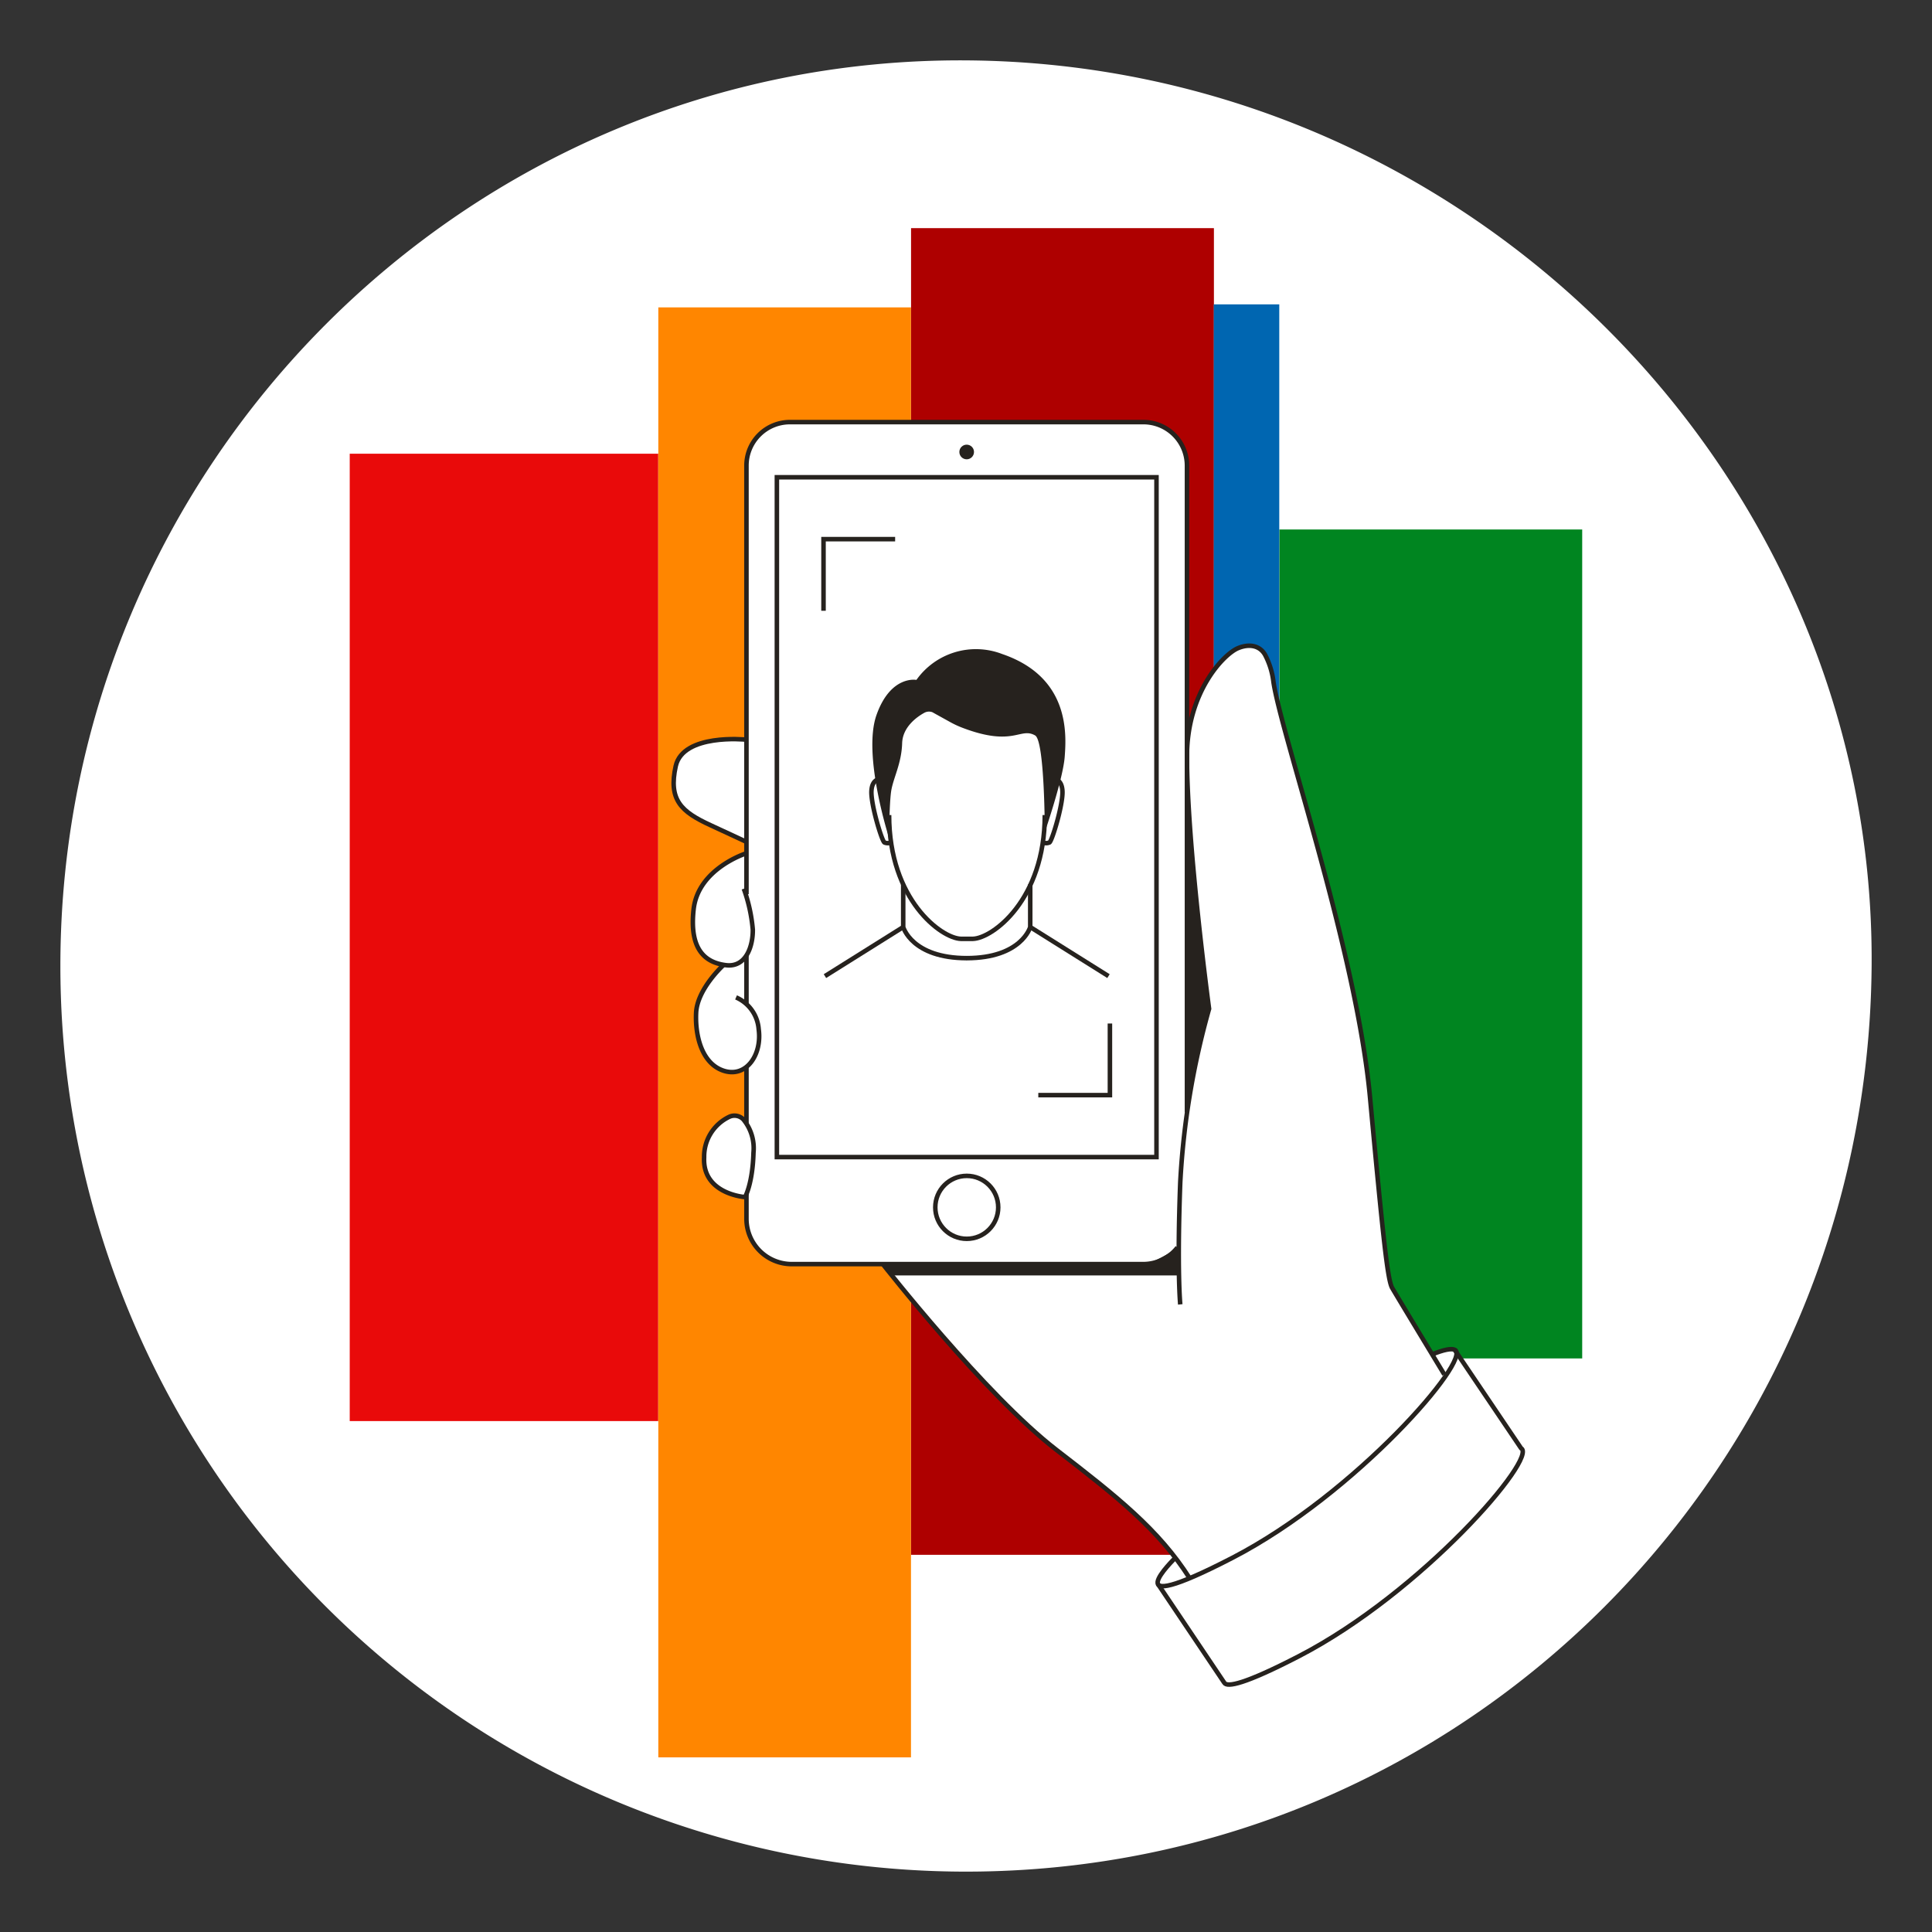 <?xml version="1.0" encoding="UTF-8"?><svg xmlns="http://www.w3.org/2000/svg" height="256" viewBox="0 0 256 256" width="256"><rect x="0" y="0" width="256" height="256" fill="#333333" stroke="none"/><g><path d="M248,128c-.52,66.27-53.73,120-120,120A120,120,0,0,1,8,128C8,61.73,61.73,7.59,128,8,194.45,8.41,248.51,62.93,248,128Z" fill="#fff"/><g><path d="M2.7 103.77H130.88V144.65H2.7z" fill="#e90a0a" transform="rotate(90 66.785 124.205)"/><path d="M7.91 120.05H200.04V153.53H7.91z" fill="#ff8600" transform="rotate(90 103.97 136.79)"/><path d="M52.88 98.06H228.67V138.19H52.88z" fill="#ae0000" transform="rotate(90 140.78 118.13)"/><path d="M134.66 105.02H244.5V145.15H134.66z" fill="#008520" transform="rotate(90 189.585 125.085)"/><path d="M77.5 123.68H252.86V132.36H77.5z" fill="#0066b1" transform="rotate(90 165.18 128.01)"/></g><path d="M201.83,192.42a.54.54,0,0,0-.21-.48l-.06-.07L193,179.17a.45.45,0,0,0-.23-.3c-.41-.21-1.35,0-2.8.51l-.19.07-.11-.18c-1.42-2.34-4.77-7.88-5.18-8.61-.59-1-1.19-6.22-2.94-25.27-1.17-12.79-5.89-29.48-9.34-41.67-1.73-6.1-3.09-10.92-3.45-13.32a10.66,10.66,0,0,0-1.12-3.63c-.71-1.21-2.11-1.54-3.68-.87-1.36.57-4.8,3.74-6.17,9.37l-.49,2V61.74a5.82,5.82,0,0,0-5.82-5.81H104.68a5.82,5.82,0,0,0-5.82,5.81V98l-.27,0c-1.35-.11-8.18-.44-9.09,3.56-1,4.47.6,6,4.64,7.9,3,1.38,4.2,2,4.58,2.14l.14.06v1.39l-.16.06c-1,.38-6.28,2.5-6.79,7.39-.43,4.12.74,6.57,3.47,7.28l.42.11-.3.31c-.75.74-3.18,3.37-3.31,6-.13,3,.77,6.86,3.78,7.76a3.19,3.19,0,0,0,2.52-.25l.37-.22v7.1l-.41-.38a1.64,1.64,0,0,0-1.13-.45,1.74,1.74,0,0,0-.74.17,5.91,5.91,0,0,0-3.33,5.38c-.24,4.5,4.45,5.23,5.39,5.34l.22,0v2.83a6.09,6.09,0,0,0,6.08,6.08h12l.07.09c1.41,1.78,14,17.6,22.94,24.5,7.21,5.56,11.86,9.28,15.59,14.06l.13.18-.15.15c-1.65,1.63-2.45,2.94-2.1,3.43l0,.05,8.7,12.94c.08.14.23.29.69.29,1.33,0,4.36-1.23,9.26-3.77C187.37,211.67,201.82,195.63,201.83,192.42Z" fill="#fff"/><g fill="none" stroke="#26221e" stroke-miterlimit="10" stroke-width=".6"><path d="M116.76,103.23s-1.2-.17-1.29,1.59,1.37,6.6,1.72,6.81a1.12,1.12,0,0,0,.88,0"/><path d="M138.44,108c0,11.25-6.94,16.33-9.52,16.4h-1.6c-2.57-.07-9.51-5.15-9.51-16.4"/><path d="M139.49,103.23s1.2-.17,1.29,1.59-1.37,6.6-1.72,6.81a1.12,1.12,0,0,1-.88,0"/><path d="M119.68,117.17v5.67s1.14,4.12,8.44,4.12"/><path d="M136.51,117.17v5.67s-1.14,4.12-8.44,4.12"/><path d="M119.68 122.84L109.31 129.34"/><path d="M136.51 122.84L146.88 129.34"/><path d="M157.28,147.39V61.69a5.77,5.77,0,0,0-5.77-5.76H104.67a5.76,5.76,0,0,0-5.76,5.76v56.79"/><path d="M98.91,158.18v3.32a6,6,0,0,0,6,6h46.58a5.76,5.76,0,0,0,4.53-2.2"/><path d="M98.91 141.36L98.91 148.83"/><path d="M98.91 126.65L98.91 133.05"/><path d="M102.94 63.24H153.24V153.32H102.94z"/><circle cx="128.1" cy="159.98" r="4.17"/><path d="M156.39,172.84s-.44-4.41,0-16.17a104.66,104.66,0,0,1,3.82-23s-2.93-21.69-2.93-33.45c0-8.52,4.86-13.52,6.73-14.32,1.39-.59,2.85-.46,3.61.85a10.23,10.23,0,0,1,1.12,3.62c1.07,7.13,11,35.72,12.79,55s2.35,24.26,2.94,25.29,6.91,11.47,6.91,11.47"/><path d="M98.77,98s-8.24-.83-9.23,3.5c-1,4.51.73,6.06,4.62,7.85s4.75,2.21,4.75,2.21"/><path d="M98.91,113.06s-6.39,2-7,7.41,1.58,7.08,4.27,7.42,3.6-2.55,3.57-4.72a21.57,21.57,0,0,0-1.19-5.41"/><path d="M95.83,127.91s-3.44,3.13-3.59,6.29.82,6.84,3.75,7.71,5-2.18,4.54-5.53a5,5,0,0,0-3-4.22"/><path d="M96.6,148a1.63,1.63,0,0,1,1.9.33,6,6,0,0,1,1.34,4.4c-.11,4.15-1.12,5.89-1.12,5.89s-5.68-.39-5.42-5.28A5.84,5.84,0,0,1,96.6,148Z"/><path d="M117,167.53s13.53,17.29,23,24.6c8,6.16,13.57,10.58,17.64,17"/><path d="M109.12 80.93L109.12 71.44 118.61 71.44"/><path d="M147.07 135.62L147.07 145.11 137.58 145.11"/><path d="M155.75,206.41s-8.79,8.47,7.57,0,31.75-26.35,29.46-27.55c-.46-.23-1.54,0-3,.6"/><path d="M153.42,209.87l8.8,13.1c.37.65,2.72.19,9.88-3.51,16.36-8.46,31.74-26.36,29.45-27.56l-8.77-13"/></g><g fill="#26221e"><path d="M117.81,111.05s-3.55-11-1.67-16.31,5.29-4.65,5.29-4.65a9.67,9.67,0,0,1,11.36-3.43c9,3.07,8.51,10.65,8.29,13.61s-2.64,10-2.64,10,0-12.09-1.28-12.82c-2-1.14-2.82,1.57-9.59-1a12.53,12.53,0,0,1-1.7-.79l-2.33-1.29a1.28,1.28,0,0,0-1.08.09c-1,.55-2.85,1.89-2.92,4-.08,2.78-1.23,4.71-1.47,6.47S117.81,111.05,117.81,111.05Z"/><circle cx="128.09" cy="59.89" r=".97"/><path d="M156.22,169H117.93l-1-1.49s33.73.25,35,0a19,19,0,0,0,4.08-2.2Z"/><path d="M157.28,105.09v40.72s1.36-6.13,2-8.58,1-3.57,1-3.57S159,126.4,158.29,117,157.28,105.09,157.28,105.09Z"/></g></g></svg>